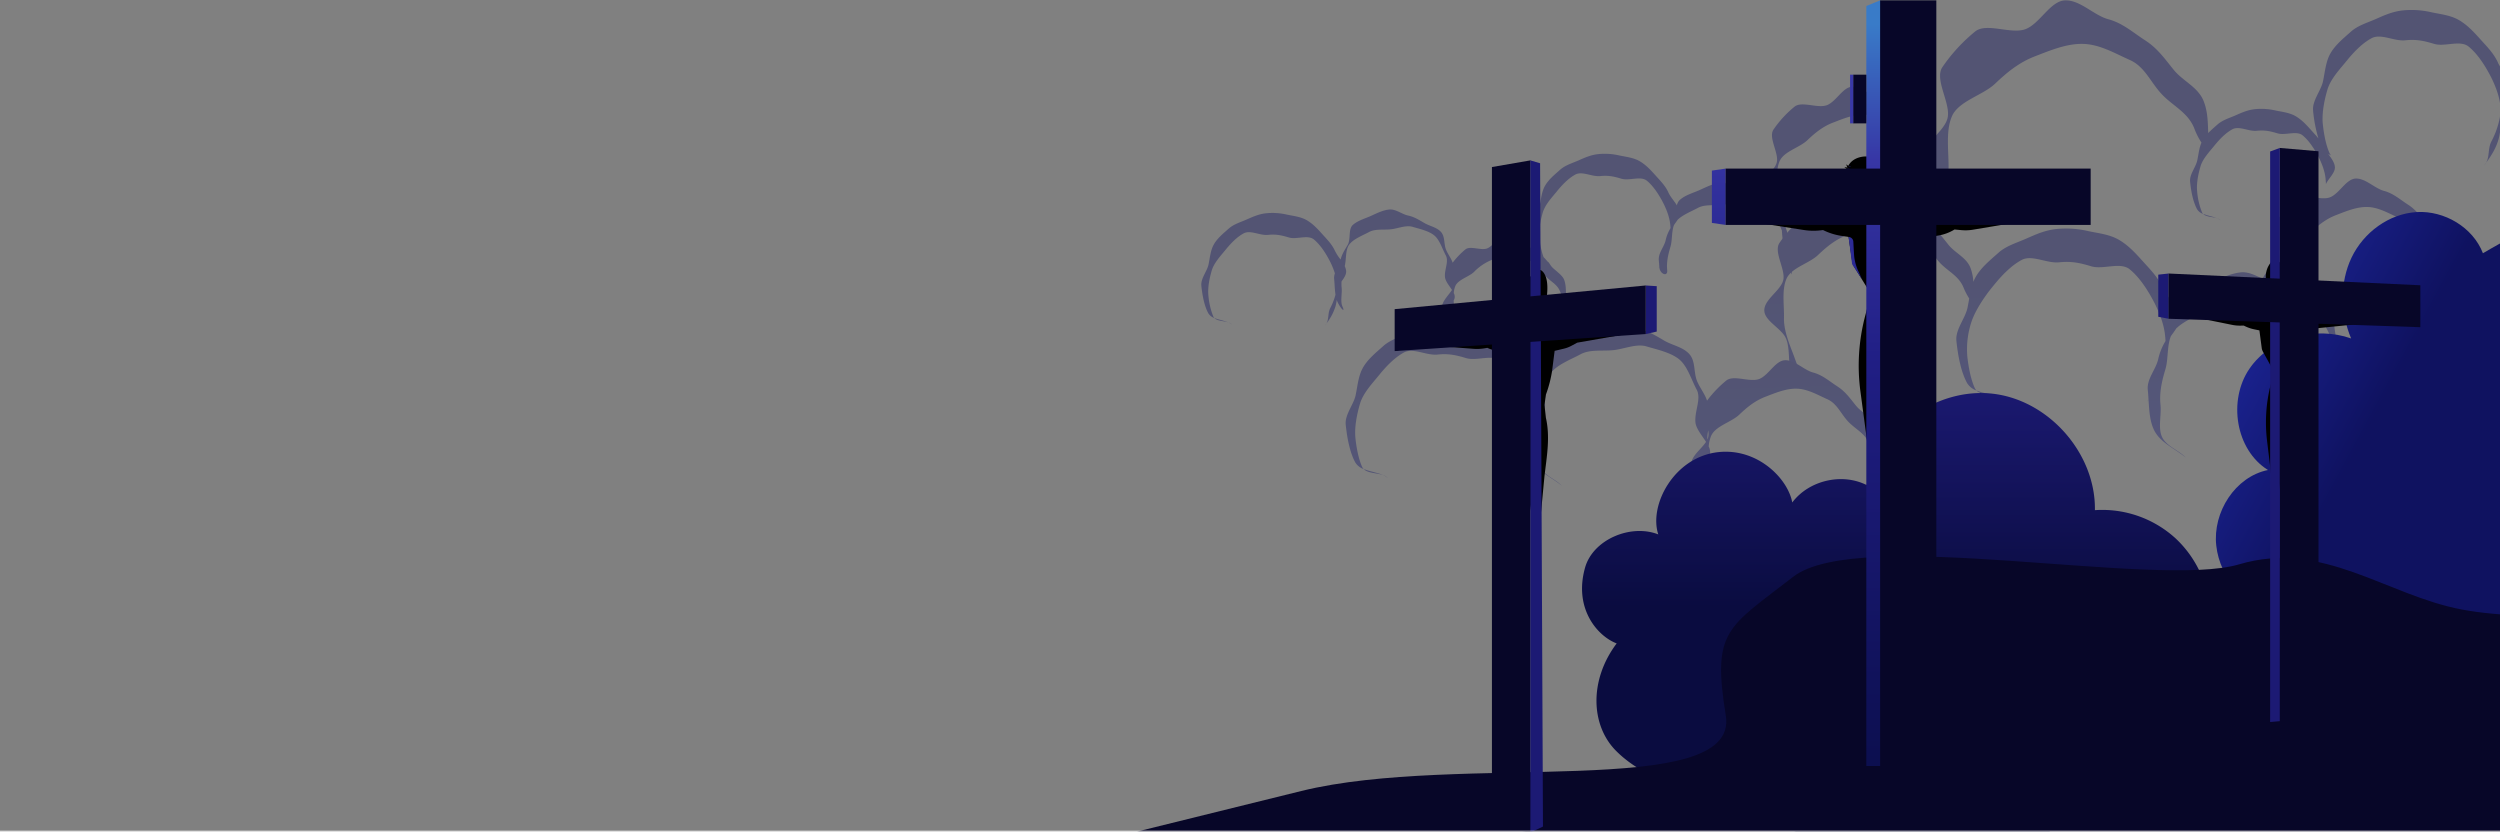 <svg xmlns="http://www.w3.org/2000/svg" xmlns:xlink="http://www.w3.org/1999/xlink" width="1440" height="479" viewBox="0 0 1440 479"><rect x="0" y="0" width="1440" height="479" fill="#808080" stroke="none"/><defs><clipPath id="a"><rect width="1440" height="479" transform="translate(0.5 8967.5)" fill="#fff" stroke="#707070" stroke-width="1"/></clipPath><linearGradient id="b" x1="73.68" y1="311.245" x2="4.805" y2="18.779" gradientUnits="objectBoundingBox"><stop offset="0" stop-color="#222eb1"/><stop offset="1" stop-color="#0f1260"/></linearGradient><linearGradient id="c" x1="10.565" y1="18.033" x2="1.35" y2="1.985" xlink:href="#b"/><linearGradient id="d" x1="0.713" y1="4.193" x2="0.531" y2="1.079" xlink:href="#b"/><linearGradient id="e" x1="10.835" y1="189.935" x2="1.065" y2="10.848" xlink:href="#b"/><linearGradient id="f" x1="42.109" y1="395.012" x2="2.552" y2="19.954" xlink:href="#b"/><linearGradient id="g" x1="0.767" y1="5.693" x2="0.534" y2="1.295" xlink:href="#b"/><linearGradient id="h" x1="106.736" y1="452.142" x2="11.546" y2="47.462" xlink:href="#b"/><linearGradient id="i" x1="11.675" y1="205.351" x2="1.905" y2="26.264" xlink:href="#b"/><linearGradient id="j" x1="45.514" y1="427.297" x2="5.957" y2="52.239" xlink:href="#b"/><linearGradient id="k" x1="6.072" y1="102.68" x2="-0.217" y2="-12.642" xlink:href="#b"/><linearGradient id="l" x1="23.866" y1="218.366" x2="-2.779" y2="-30.071" xlink:href="#b"/><linearGradient id="m" x1="7.174" y1="21.743" x2="-1.556" y2="-5.852" xlink:href="#b"/><linearGradient id="n" x1="7.687" y1="49.395" x2="-1.922" y2="-15.981" xlink:href="#b"/><linearGradient id="o" x1="0.693" y1="3.173" x2="0.494" y2="0.367" xlink:href="#b"/><linearGradient id="p" x1="62.515" y1="263.89" x2="-6.671" y2="-29.955" xlink:href="#b"/><linearGradient id="q" x1="27.125" y1="252.992" x2="-1.612" y2="-19.529" xlink:href="#b"/><linearGradient id="r" x1="7.135" y1="122.093" x2="0.036" y2="-8.003" xlink:href="#b"/><linearGradient id="s" x1="0.731" y1="3.888" x2="0.476" y2="0.272" xlink:href="#b"/><linearGradient id="t" x1="-0.083" y1="0.199" x2="0.363" y2="0.455" xlink:href="#b"/><linearGradient id="u" x1="0.5" y1="-0.043" x2="0.5" y2="0.436" gradientUnits="objectBoundingBox"><stop offset="0" stop-color="#1c1a74"/><stop offset="1" stop-color="#0a0c40"/></linearGradient><linearGradient id="v" x1="0.5" y1="0.029" x2="0.5" y2="0.994" gradientUnits="objectBoundingBox"><stop offset="0" stop-color="#397bc8"/><stop offset="0.185" stop-color="#3736a5"/><stop offset="0.462" stop-color="#201e84"/><stop offset="1" stop-color="#0c0f50"/></linearGradient><linearGradient id="w" x1="0.5" y1="-2.978" x2="0.5" y2="10.025" xlink:href="#v"/><linearGradient id="x" x1="-1.775" y1="0.593" x2="4.706" y2="0.328" xlink:href="#v"/></defs><g transform="translate(-0.5 -8967.5)" clip-path="url(#a)"><g transform="translate(546.42 10448.493)"><g transform="translate(146.037 -1480.782)"><g opacity="0.4"><g transform="translate(321.887)"><path d="M1683.545-1300.14c-.377.513-.759,1.027-1.15,1.542A7.7,7.7,0,0,0,1683.545-1300.14Z" transform="translate(-1265.378 1393.658)" fill="url(#b)"/><path d="M1693.158-1354.431a8.164,8.164,0,0,0-.609,1.842,48.777,48.777,0,0,1-4.893,14.011c-2.091,4.029-.987,8.653-3.041,12.253,3.116-4.237,5.737-8.471,7.205-13.7A48.231,48.231,0,0,0,1693.158-1354.431Z" transform="translate(-1266.45 1419.843)" fill="url(#c)"/><path d="M1301.832-1444.953c-2.31-5.22-6.341-9.207-10.076-13.365-3.772-4.2-7.516-8.287-12.4-11.123-4.832-2.808-10.381-3.315-15.962-4.512A50.346,50.346,0,0,0,1247.13-1475c-5.775.6-10.431,2.666-15.467,4.895-5.22,2.31-10.482,3.733-14.64,7.467-4.2,3.772-8.739,7.38-11.575,12.261-2.808,4.832-3.174,10.664-4.371,16.244-1.155,5.385-6.3,11.146-5.7,16.92a80.959,80.959,0,0,0,3.064,15.941c-1.324-1.655-2.795-3.2-4.211-4.778-2.728-3.037-5.435-5.994-8.965-8.044-3.495-2.031-7.507-2.4-11.543-3.263a36.386,36.386,0,0,0-11.764-.758c-4.176.43-7.543,1.928-11.185,3.54-3.775,1.671-7.58,2.7-10.587,5.4-1.759,1.58-3.594,3.125-5.231,4.828-.213-6.122-.223-12.182-2.559-18.241-3.183-8.255-11.972-11.62-17.263-18.136-5.484-6.754-9.36-12.418-16.515-17.041-7.227-4.669-12.931-9.935-21.243-12.156-8.229-2.2-16.359-11.311-25.046-10.841-8.382.454-14.3,13.355-22.555,16.538s-22.533-3.92-29.05,1.371a97.286,97.286,0,0,0-18.937,20.625c-4.669,7.226,5.208,21.149,2.987,29.461-1.162,4.349-5.374,8.36-9.018,12.458a36.046,36.046,0,0,1-5.561-5.007c-3.524-4.34-6.015-7.98-10.612-10.95-4.644-3-8.31-6.384-13.651-7.811-5.288-1.413-10.512-7.268-16.095-6.966-5.386.292-9.189,8.582-14.494,10.627s-14.48-2.519-18.667.882a62.525,62.525,0,0,0-12.169,13.253c-3,4.644,3.347,13.591,1.92,18.932-1.413,5.288-9.844,9.8-9.542,15.38.291,5.386,9.043,8.985,11.088,14.29,2.529,6.56.008,15.8,4.547,20.616,4.705,5,.809-8.269-1.1-13.208-2.3-5.953-4.746-12.162-4.6-18.167.156-6.224-1.2-14.177,1.284-19.78s11.427-7.693,15.935-11.988c4.349-4.143,8.8-7.843,14.757-10.138s11.794-4.746,17.8-4.6c6.225.156,11.729,3.473,17.333,5.958s7.632,8.267,11.927,12.775a43.965,43.965,0,0,0,4.549,3.977,9.225,9.225,0,0,0-.487,3.4c.373,6.893,9.643,11.9,14.7,18.058a11.289,11.289,0,0,1,.742,3.926c-.051,5.961-6.866,12.505-9.061,17.94,2.449-4.467,9.923-9.363,11-14.358a7.751,7.751,0,0,0,.035-2.873c3.655,10.177,8.171,18.759,5.208,11.073-3.573-9.264-7.386-18.927-7.152-28.271.243-9.687-1.868-22.062,2-30.782s17.782-11.972,24.8-18.655c6.768-6.447,13.7-12.2,22.965-15.776s18.354-7.385,27.7-7.151c9.687.243,18.253,5.405,26.973,9.272s11.878,12.865,18.561,19.881c6.447,6.768,15.028,10.379,18.6,19.644a40.608,40.608,0,0,0,4.094,8.057c-1.38,3.176-1.684,6.8-2.432,10.288-.835,3.895-4.554,8.06-4.123,12.236.532,5.164,1.611,11.333,3.912,15.647a6.657,6.657,0,0,0,3.593,2.931,3.149,3.149,0,0,1-.624-.883,41.7,41.7,0,0,1-2.822-12.062c-.483-4.687.672-10.254,1.942-14.5,1.317-4.405,5.092-8.361,7.948-11.873s6.36-7.273,10.4-9.459c3.9-2.11,9.38,1.344,14.066.861s7.788.232,12.037,1.5c4.405,1.317,10.822-1.742,14.333,1.113s6.418,7.277,8.6,11.322c2.11,3.9,4.142,8.73,4.624,13.416.111,1.075.19,2.191.234,3.322,1.455-3.211,5.495-6.55,5.147-9.928-.272-2.64-2.118-5.068-3.848-7.417a14.136,14.136,0,0,0,1.672.815,4.369,4.369,0,0,1-.863-1.221c-2.136-4.653-3.349-11.3-3.9-16.68-.668-6.48.93-14.178,2.686-20.054,1.82-6.091,7.041-11.562,10.99-16.418s8.795-10.056,14.386-13.081c5.394-2.917,12.971,1.859,19.451,1.191s10.769.32,16.645,2.076c6.092,1.82,14.965-2.409,19.821,1.539s8.875,10.064,11.9,15.656c2.917,5.394,5.726,12.072,6.394,18.552.153,1.487.263,3.03.324,4.594,2.012-4.441,7.6-9.058,7.117-13.729C1310.106-1434.874,1304.061-1439.917,1301.832-1444.953Z" transform="translate(-876.876 1480.782)" fill="url(#d)"/><path d="M1377.852-1240.612c-2.491-1.117-5.608-1.5-8.106-2.519C1371.484-1241.339,1375.182-1241.556,1377.852-1240.612Z" transform="translate(-1114.588 1366.163)" fill="url(#e)"/><path d="M1385.4-1238.266a8.576,8.576,0,0,1,2,1.2A4.975,4.975,0,0,0,1385.4-1238.266Z" transform="translate(-1122.139 1363.816)" fill="url(#f)"/></g><g transform="translate(0 88.359)"><path d="M595.6-1256.57c-.438-4.254-3.047-6.9-4.688-10.606-1.7-3.845-.644-8.7-3.4-11.767-2.779-3.093-7.1-3.665-10.7-5.754-3.56-2.069-6.522-3.987-10.633-4.869-3.967-.851-7.849-4.283-12.1-3.845s-8.248,2.57-11.958,4.213c-3.845,1.7-8.373,2.961-11.435,5.712a5.746,5.746,0,0,0-1.631,3.109c-1.569-2.569-3.826-4.989-4.9-7.405-1.7-3.845-4.672-6.782-7.423-9.845-2.779-3.094-5.537-6.1-9.132-8.194-3.559-2.068-7.647-2.442-11.758-3.323a37.08,37.08,0,0,0-11.983-.773c-4.254.438-7.684,1.964-11.394,3.606-3.845,1.7-7.721,2.75-10.784,5.5-3.094,2.778-6.438,5.436-8.527,9.031-2.069,3.56-2.338,7.856-3.22,11.967-.851,3.967-4.639,8.21-4.2,12.464a52.174,52.174,0,0,0,3.139,14.146c-2.84-1.909-5.217-3.949-8.569-4.845-3.553-.949-7.063-4.884-10.814-4.681-3.619.2-6.174,5.767-9.739,7.141s-9.73-1.693-12.543.592a43.732,43.732,0,0,0-7.324,7.67c-.859-2.589-2.533-4.615-3.685-7.221-1.521-3.435-.575-7.776-3.033-10.512-2.482-2.764-6.344-3.274-9.556-5.141-3.18-1.848-5.827-3.562-9.5-4.35-3.544-.76-7.012-3.827-10.812-3.435s-7.369,2.3-10.683,3.763c-3.435,1.52-7.48,2.646-10.216,5.1-2.764,2.482-1.1,8.26-2.963,11.472-1.729,2.975-3.256,5.207-4.092,8.487a29.325,29.325,0,0,1-3.225-4.946c-1.671-3.775-4.586-6.658-7.287-9.665-2.728-3.037-5.436-5.993-8.965-8.044-3.495-2.031-7.507-2.4-11.543-3.263a36.384,36.384,0,0,0-11.763-.759c-4.176.43-7.543,1.928-11.185,3.54-3.775,1.671-7.58,2.7-10.587,5.4-3.037,2.727-6.32,5.336-8.371,8.866-2.031,3.495-2.295,7.712-3.161,11.748-.836,3.894-4.554,8.06-4.124,12.236.532,5.164,1.611,11.334,3.912,15.648a6.659,6.659,0,0,0,3.593,2.931,3.156,3.156,0,0,1-.624-.883,41.693,41.693,0,0,1-2.822-12.062c-.483-4.686.672-10.253,1.942-14.5,1.317-4.405,5.092-8.361,7.947-11.873s6.36-7.272,10.4-9.459c3.9-2.11,9.38,1.344,14.066.861s7.788.231,12.038,1.5c4.4,1.316,10.821-1.743,14.333,1.113s6.418,7.278,8.605,11.322a45.9,45.9,0,0,1,3.535,8.25,7.51,7.51,0,0,0-.433,3.213c.3,2.925.307,6.1.772,9.032a35.634,35.634,0,0,1-2.995,7.707c-1.512,2.914-.714,6.258-2.2,8.862a30.374,30.374,0,0,0,5.211-9.906,25.431,25.431,0,0,0,.706-3.617,12.354,12.354,0,0,0,.8,1.9c2.17,4.07,3.991,5.182,2.534,2.008-1.406-3.062-.151-7.389-.515-10.927a21.522,21.522,0,0,1-.046-3.662c1.454-1.99,2.843-4.015,2.633-6.053a8.507,8.507,0,0,0-.818-2.74c1.05-3.989.24-9.52,2.764-12.625,2.6-3.2,7.584-5.036,11.264-7.026,3.55-1.92,8.2-1.12,12.464-1.56s8.772-2.568,12.639-1.412c4.009,1.2,9.212,2.3,12.408,4.9s4.677,7.824,6.667,11.5c1.92,3.55-.879,8.277-.44,12.542.247,2.4,2.458,4.949,4.029,7.4-1.85,2.854-4.766,5.6-5.6,8.622-2.394,8.683,3.438,1.633,9.77,14.579-.187-4.284-3.19-8.172-3.088-12.207.038-1.538-.06-3.233-.117-4.949a4.947,4.947,0,0,0,.5-1.125,4.534,4.534,0,0,0-.45-3.112,12.665,12.665,0,0,1,.933-4.106c1.67-3.765,7.678-5.169,10.707-8.055a29.841,29.841,0,0,1,9.916-6.812c4-1.543,7.925-3.189,11.96-3.088,4.182.105,7.881,2.334,11.647,4s5.128,5.555,8.014,8.585c2.784,2.922,6.489,4.481,8.031,8.481,1.475,3.825,5.106,7.382,5.072,11.246-.034,4.005-4.614,8.4-6.089,12.055,1.646-3,6.668-6.292,7.394-9.648.719-3.316-2.564-7.057-2.834-10.515-.261-3.338.056-6.624-1.21-9.909-.9-2.322-4.076-4.523-6.546-6.81-1.322-1.224-2.159-3.32-2.962-3.58a30.015,30.015,0,0,0-2.337-2.6,46.639,46.639,0,0,1-2.347-11.011c-.492-4.774.685-10.445,1.979-14.773,1.341-4.487,5.186-8.517,8.1-12.094s6.478-7.408,10.6-9.636c3.974-2.149,9.555,1.369,14.328.878s7.933.235,12.262,1.529c4.487,1.341,11.024-1.775,14.6,1.134s6.537,7.414,8.766,11.533c2.149,3.973,4.218,8.892,4.71,13.666.071.689.125,1.4.171,2.111a22.94,22.94,0,0,0-2.786,6.879c-.851,3.967-4.4,7.491-3.965,11.745.123,1.2.2,2.437.279,3.685-.2.268-.4.535-.6.8a5.628,5.628,0,0,0,.6-.757c.257,4.212,4.957,5.9,4.549,1.935-.492-4.774.584-9.221,1.878-13.549,1.13-3.783.568-8.963,2.1-12.641.686-.94,1.393-1.888,1.979-2.842,3.056-3,7.987-4.886,11.722-6.906,3.974-2.149,9.178-1.254,13.952-1.746s9.819-2.874,14.148-1.581c4.487,1.341,10.312,2.573,13.889,5.482s5.235,8.758,7.463,12.877c2.149,3.973-.984,9.265-.492,14.039.31,3,3.37,6.223,5.1,9.261a24.381,24.381,0,0,1,.194-5.108A35.932,35.932,0,0,0,595.6-1256.57Z" transform="translate(-255.11 1310.105)" fill="url(#g)"/><path d="M393.626-1121.346c-.273.371-.549.742-.832,1.115A5.57,5.57,0,0,0,393.626-1121.346Z" transform="translate(-321.515 1219.067)" fill="url(#h)"/><path d="M277.781-1124.779c-2.492-1.117-5.608-1.5-8.106-2.519C271.413-1125.506,275.11-1125.723,277.781-1124.779Z" transform="translate(-262.135 1221.937)" fill="url(#i)"/><path d="M285.332-1122.433a8.579,8.579,0,0,1,2,1.2A4.967,4.967,0,0,0,285.332-1122.433Z" transform="translate(-269.686 1219.591)" fill="url(#j)"/></g><g transform="translate(324.291 102.638)"><path d="M1130.166-1042.812c-3.852-1.757-8.713-2.326-12.594-3.911C1120.276-1043.944,1126.047-1044.311,1130.166-1042.812Z" transform="translate(-995.368 1168.797)" fill="url(#k)"/><path d="M1141.9-1039.168a13.054,13.054,0,0,1,2.972,1.816A7.546,7.546,0,0,0,1141.9-1039.168Z" transform="translate(-1007.1 1165.153)" fill="url(#l)"/><path d="M1517.8-1007.513c3.959-2.858,7.854-5.857,8.869-9.468.607-2.16-.213-4.481-1.581-6.877.09,3.477.111,6.9-1.4,9.819A23.065,23.065,0,0,1,1517.8-1007.513Z" transform="translate(-1188.398 1157.769)" fill="url(#m)"/><path d="M1510.122-992.285c-3.2,2.309-6.44,4.526-8.241,6.9C1504.06-987.647,1507.239-989.887,1510.122-992.285Z" transform="translate(-1180.72 1142.542)" fill="url(#n)"/><path d="M1276.172-1229.537c-.4-5.049.085-10.019-1.831-14.986-2.079-5.391-7.818-7.589-11.273-11.844-3.581-4.41-6.112-8.109-10.785-11.128-4.719-3.049-8.444-6.488-13.872-7.938-5.374-1.436-10.683-7.386-16.356-7.08-5.474.3-9.338,8.721-14.729,10.8s-14.715-2.56-18.97.9a63.527,63.527,0,0,0-12.367,13.468c-3.049,4.719,3.4,13.811,1.951,19.239-1.236,4.627-7.753,8.668-9.348,13.322-4.077-1.9-8.2-4.159-12.578-3.707-6.434.663-12.475,3.888-18.086,6.371-5.815,2.574-12.663,4.479-17.3,8.64a8.686,8.686,0,0,0-2.467,4.7c-2.373-3.885-5.787-7.544-7.4-11.2-2.574-5.815-7.066-10.257-11.226-14.89-4.2-4.679-8.374-9.233-13.811-12.393-5.384-3.129-11.565-3.693-17.783-5.027a56.066,56.066,0,0,0-18.123-1.169c-6.433.663-11.621,2.971-17.232,5.454-5.815,2.574-11.678,4.159-16.311,8.319-4.678,4.2-9.736,8.222-12.9,13.659a22.158,22.158,0,0,0-1.451,3.026,27.5,27.5,0,0,0-1.636-8.016c-2.327-6.035-8.751-8.494-12.619-13.257-4.009-4.937-6.842-9.077-12.072-12.456-5.282-3.413-9.453-7.262-15.528-8.885-6.016-1.607-11.958-8.268-18.308-7.924-6.127.331-10.452,9.762-16.487,12.089s-16.471-2.865-21.234,1a71.138,71.138,0,0,0-13.843,15.077c-3.413,5.282,3.807,15.459,2.184,21.535-1.607,6.016-11.2,11.146-10.854,17.5.331,6.127,10.286,10.22,12.613,16.255,2.878,7.462.009,17.968,5.173,23.451,5.352,5.685,14.339,3.614,21.325,6.814-4.947-3.016-11.3-1.082-15.094-5.62-3.656-4.378-5.312-10.6-7.479-16.219-2.611-6.772-5.4-13.835-5.228-20.666.178-7.081-1.366-16.126,1.461-22.5s13-8.751,18.127-13.637c4.947-4.713,10.015-8.921,16.787-11.532s13.416-5.4,20.247-5.227c7.081.177,13.343,3.951,19.717,6.777s8.682,9.4,13.567,14.532c4.713,4.947,10.985,7.587,13.6,14.359a39.211,39.211,0,0,0,3.2,6.109c-.325,1.839-.637,3.69-1.029,5.516-1.286,6-7.016,12.417-6.353,18.851.82,7.956,2.482,17.461,6.026,24.107a10.262,10.262,0,0,0,5.542,4.522,4.849,4.849,0,0,1-.967-1.367c-2.379-5.183-3.73-12.592-4.348-18.582a50.351,50.351,0,0,1,2.7-20.438c3.564-9.628,11.827-19.319,12.541-20.2,4.4-5.411,9.8-11.2,16.028-14.573,6.01-3.251,14.451,2.07,21.671,1.326s12,.357,18.544,2.313c6.786,2.028,16.672-2.684,22.082,1.715s9.888,11.212,13.257,17.442c3.25,6.01,6.38,13.449,7.124,20.669.107,1.04.189,2.109.258,3.187a34.686,34.686,0,0,0-4.212,10.41c-1.286,6-6.659,11.329-6,17.763.187,1.814.307,3.686.421,5.574-.3.4-.6.81-.907,1.216a8.581,8.581,0,0,0,.912-1.144c.388,6.369.737,12.912,3.463,18.024,3.675,6.889,12.1,10.386,18,15.307-3.983-4.208-11.246-6.535-13.712-11.908-2.38-5.184-.255-12.508-.872-18.5-.744-7.22.883-13.945,2.839-20.492,1.71-5.723.859-13.56,3.185-19.123,1.041-1.426,2.124-2.865,3.011-4.313,4.625-4.526,12.067-7.375,17.708-10.426,6.01-3.25,13.881-1.9,21.1-2.641,6.368-.656,22.612,1.417,21.7-2.3,6.744,1.994,15.37,3.867,20.7,8.2,5.411,4.4,7.917,13.245,11.287,19.475,3.25,6.01-1.488,14.013-.745,21.233.468,4.534,5.095,9.4,7.713,13.984a36.785,36.785,0,0,1,.293-7.7,54.316,54.316,0,0,0,.3-16.459c-.663-6.434-4.608-10.429-7.091-16.04-2.573-5.815-.974-13.164-5.135-17.8-4.2-4.679-10.739-5.543-16.177-8.7-4.151-2.412-7.772-4.681-12.059-6.208-.135-5.82-.874-12.539,1.312-17.47,2.525-5.695,11.613-7.818,16.194-12.182,4.42-4.21,8.947-7.969,15-10.3s11.986-4.823,18.088-4.67c6.326.158,11.92,3.53,17.615,6.054s7.756,8.4,12.12,12.983c4.21,4.42,9.814,6.778,12.147,12.828,2.23,5.784,7.721,11.165,7.671,17.008-.052,6.058-6.977,12.708-9.208,18.231,2.489-4.539,10.085-9.515,11.184-14.591C1281.545-1218.65,1276.581-1224.307,1276.172-1229.537Z" transform="translate(-881.52 1282.524)" fill="url(#o)"/></g><g transform="translate(83.136 184.168)"><path d="M606.342-951.114c-.376.511-.755,1.022-1.145,1.535A7.676,7.676,0,0,0,606.342-951.114Z" transform="translate(-507.093 1041.155)" fill="url(#p)"/><path d="M457.291-952.609a11.792,11.792,0,0,1,2.756,1.655A6.831,6.831,0,0,0,457.291-952.609Z" transform="translate(-435.758 1041.876)" fill="url(#q)"/><path d="M446.9-955.839c-3.429-1.537-7.718-2.061-11.156-3.467C438.134-956.839,443.223-957.138,446.9-955.839Z" transform="translate(-425.365 1045.106)" fill="url(#r)"/><path d="M722.741-1048.939c-.4-5.049.084-10.019-1.831-14.986-2.078-5.391-7.818-7.588-11.273-11.844-3.581-4.41-6.112-8.109-10.785-11.128-4.719-3.049-8.444-6.487-13.872-7.938-5.374-1.436-10.683-7.386-16.356-7.079-5.474.3-9.338,8.721-14.73,10.8s-14.715-2.559-18.971.9a66.165,66.165,0,0,0-11.064,11.584c-1.3-3.914-3.843-6.965-5.587-10.9-2.3-5.2-.87-11.761-4.587-15.9-3.754-4.18-9.595-4.952-14.452-7.775-4.809-2.8-8.812-5.387-14.367-6.578-5.36-1.15-10.6-5.787-16.353-5.2s-11.145,3.473-16.157,5.692c-5.2,2.3-11.312,4-15.451,7.718-4.18,3.754-1.658,12.492-4.481,17.35-2.085,3.588-3.985,6.448-5.311,9.976-1.95-2.8-4.222-5.483-5.41-8.167-2.3-5.2-6.312-9.164-10.029-13.3-3.754-4.18-7.481-8.249-12.339-11.072-4.809-2.795-10.332-3.3-15.887-4.49a50.063,50.063,0,0,0-16.19-1.044c-5.748.592-10.382,2.653-15.395,4.872-5.2,2.3-10.433,3.715-14.572,7.432-4.18,3.754-8.7,7.345-11.521,12.2-2.8,4.81-3.159,10.614-4.351,16.169-1.149,5.36-6.268,11.093-5.676,16.841.733,7.108,2.218,15.6,5.384,21.537a9.161,9.161,0,0,0,4.946,4.033,4.338,4.338,0,0,1-.858-1.215c-2.126-4.631-3.333-11.25-3.884-16.6-.665-6.45.926-14.112,2.673-19.96,1.812-6.063,7.008-11.508,10.938-16.341s8.754-10.01,14.32-13.02c5.369-2.9,12.91,1.85,19.36,1.186s10.718.318,16.567,2.066c6.063,1.812,14.895-2.4,19.728,1.532s8.833,10.016,11.843,15.582a58.955,58.955,0,0,1,5.6,14.036,14.011,14.011,0,0,0-1.739,7.481c.314,3.044.416,6.271.678,9.431a50.878,50.878,0,0,1-3.324,7.867c-2.081,4.01-.983,8.612-3.026,12.2,3.1-4.217,5.71-8.431,7.172-13.633.018-.066.031-.138.049-.2a21.314,21.314,0,0,0,1.926,5.488c3.282,6.155,10.81,9.279,16.083,13.675-3.559-3.759-10.047-5.838-12.251-10.638-2.126-4.631-.228-11.174-.779-16.526a39.407,39.407,0,0,1,1.238-13.577c1.354-2.057,2.364-4.135,2.149-6.225a9.844,9.844,0,0,0-.241-1.321c.9-5.722.355-12.683,3.71-16.809,3.93-4.833,11.47-7.616,17.036-10.627,5.369-2.9,12.4-1.694,18.851-2.359s13.268-3.884,19.116-2.136c6.063,1.812,13.933,3.477,18.766,7.407s7.073,11.833,10.083,17.4c2.9,5.369-1.329,12.519-.665,18.969.374,3.626,3.726,7.488,6.1,11.2-2.8,4.316-8.736,8.3-8.479,13.036a6.916,6.916,0,0,0,1.535,3.74,29.617,29.617,0,0,0-6.141,5.285,68.241,68.241,0,0,1,6.195-5.212c2.722,3.594,8.12,6.663,9.68,10.709,2.57,6.667.008,16.052,4.621,20.951,4.781,5.079,12.81,3.228,19.051,6.088-4.42-2.695-10.1-.967-13.484-5.021-3.266-3.911-4.746-9.47-6.681-14.49-2.333-6.05-4.823-12.36-4.671-18.462.059-2.326-.091-4.89-.178-7.485a7.431,7.431,0,0,0,.752-1.7,6.86,6.86,0,0,0-.679-4.721,19.143,19.143,0,0,1,1.41-6.2c2.525-5.695,11.613-7.818,16.194-12.182,4.42-4.21,8.947-7.97,15-10.3s11.986-4.823,18.088-4.67c6.326.158,11.919,3.53,17.615,6.055s7.756,8.4,12.12,12.983c4.21,4.419,9.814,6.778,12.147,12.827,2.23,5.784,7.721,11.165,7.671,17.008-.052,6.058-6.977,12.708-9.208,18.232,2.489-4.539,10.085-9.516,11.184-14.591C728.115-1038.051,723.151-1043.709,722.741-1048.939Zm-98.233-8.572a7.666,7.666,0,0,1-.48,1.281,22.511,22.511,0,0,1,.314-4.275c.065-.34.112-.673.167-1.009A9.391,9.391,0,0,1,624.508-1057.51Z" transform="translate(-415.697 1125.038)" fill="url(#s)"/></g></g></g><g transform="translate(28.958 -1358.906)"><path d="M1357.32-965.239c-.72-12.724,5.235-25.377,14.767-33.73s22.33-12.541,35.017-12.611c-18.385-5.905-33.715-22.386-35.821-41.631s10.905-39.655,29.767-43.509c-18.672-11.7-23.062-40.09-10.718-58.244s37.873-24.816,58.636-17.543c-6.23-14.8-6.628-32.265.3-46.674s21.5-25.171,37.442-26.117,32.4,8.74,38.18,23.722c13.447-7.847,27.269-15.7,42.557-18.686s32.553-.321,43.765,10.625c12.3,12,14.7,30.663,15.887,47.8.611,8.8,1.089,17.664.068,26.418-1.421,12.179-5.7,23.8-9.942,35.278-12.292,33.259-24.845,67.009-45.85,95.495-6.175,8.374-13.187,16.356-22.047,21.785-9.111,5.583-19.687,8.182-30.075,10.7L1400.12-963.232C1386.679-959.968,1371.328-957.023,1357.32-965.239Z" transform="translate(-669.6 1245.363)" fill="url(#t)"/><path d="M1040.438-915.238a62.605,62.605,0,0,0-19.892-44.974,62.607,62.607,0,0,0-46.427-16.213c.545-32.711-26.624-63.541-59.145-67.114s-65.734,20.622-72.3,52.672c-14.222-7.19-33.305-2.733-42.872,10.012-2.566-13.851-20.043-31.447-42.591-29-25.394,2.755-40.14,30.423-34.586,47.4-15.716-6.227-37.58,2.852-42.169,19.122-6.682,23.689,7.252,39.527,18.2,43.659-16.036,21.349-14.85,47.279-.392,61.846,11.628,11.716,27.519,17.977,42.948,23.843,21.276,8.089,42.609,16.027,63.942,23.965,27.9,10.382,56.025,20.823,85.415,25.573,18.655,3.015,41.142,2.123,51.971-13.365,9.993-14.292,5.2-34.422,12.25-50.375,3.414-7.73,9.416-14.005,15.679-19.678a188.377,188.377,0,0,1,60.627-36.843c2.4-.891,4.937-1.822,6.535-3.817C1042.323-894.386,1040.525-903.312,1040.438-915.238Z" transform="translate(-342.334 1148.191)" fill="url(#u)"/></g></g><g transform="translate(208.064 10289.612)"><path d="M1419.461-917.663C1338.41-893,1253.836-888.3,1210.374-896.52s-80.073-40.3-128.135-26.025-219.216-22.136-256.976,7.23-46.824,30.541-38.768,79.875S632.449-814.3,542-791.977s-99.844,24.668-99.844,24.668l156.227,80.391,342.434-16.693,321.042-40.207,130.582-105.716L1445.3-893Z" transform="translate(0 -74.524)" fill="#070628"/><g transform="translate(595.765 -1321.901)"><g transform="translate(205.612 89.897)"><path d="M951.588-1211.062s-11.111-.979-12.417,10.122-54.2,17.632-54.2,17.632l2.612,10.319,27.506,4.286a35.8,35.8,0,0,0,10.225.115l.777-.1h0a35.821,35.821,0,0,0,10.456,3.331l4.258.663,2.048,14.046a7.94,7.94,0,0,0,1.1,3.027l11.243,18.192-3.609,5.551-1.3,4.976a112.06,112.06,0,0,0-2.654,43.137l7.563,56.7,27.2-144.757,10.182-1.715a25.932,25.932,0,0,0,9.267-3.475h0l3.839.368a25.9,25.9,0,0,0,6.781-.241l24.337-4.1,6.53-23.707-62.69,1.306-9.8-15.695Z" transform="translate(-884.97 1211.084)"/><path d="M952.133-1202l-1.959-.122,1.837,1.347.122-1.224" transform="translate(-897.279 1209.392)"/><path d="M953.656-1204.336l-.774.956-.8-2.134Z" transform="translate(-897.64 1210.032)"/><path d="M952.54-1203.293l-1.721-.2,1.555,1.274.166-1.073" transform="translate(-897.401 1209.651)"/><path d="M953.57-1204.316l1.057.626.453-.259Z" transform="translate(-897.92 1209.806)" fill="#1c1a74"/><path d="M952.108-1200.513l1.144,0-.261-.4Z" transform="translate(-897.644 1209.165)" fill="#1c1a74"/><path d="M954.359-1202.9l-1.636.111.626.18Z" transform="translate(-897.76 1209.539)" fill="#1c1a74"/></g><g transform="translate(279.547)"><rect width="32.449" height="440.995" fill="#070628"/></g><g transform="translate(271.673)"><path d="M974.356-880.906H966.4v-437.758l7.952-3.237Z" transform="translate(-966.404 1321.901)" fill="url(#v)"/></g><g transform="translate(182.72 96.897)"><path d="M864.684-1170.007l-7.933-1.154V-1201.3l7.933-1.154Z" transform="translate(-856.752 1202.456)" fill="url(#w)"/></g><g transform="translate(190.653 96.897)"><rect width="210.237" height="32.449" fill="#070628"/></g><rect width="7.563" height="28.055" transform="translate(264.109 42.803)" fill="#070628"/><rect width="1.798" height="28.055" transform="translate(262.311 42.803)" fill="#3938a7"/><g transform="translate(439.835 85.003)"><path d="M1246.167-1138.766s-8.485,4.993-4.514,16.631c-.845,7.914-41.643,10.173-41.643,10.173l1.765,7.613,19.408,3.928a22.991,22.991,0,0,0,5.17.448l1.549-.041.479.239a23,23,0,0,0,5.712,1.966l2.828.572,1.322,10.081a6.21,6.21,0,0,0,.711,2.18l7.215,13.1-2.31,3.922-.833,3.538a88.415,88.415,0,0,0-1.7,30.765l4.846,40.287,17.517-104.454,32.963-3.349,3.9-16.16-38.3-.77-6.156-11.364Z" transform="translate(-1178.666 1202.326)"/><g transform="translate(69.941)"><path d="M1282.27-888.849l-22.354,1.919v-330.187l22.354,1.918Z" transform="translate(-1259.916 1217.117)" fill="#070628"/></g><g transform="translate(64.437 0.005)"><path d="M1258.689-886.934l-5.558.477v-328.608l5.558-2.047Z" transform="translate(-1253.131 1217.112)" fill="#1c1a74"/></g><g transform="translate(0 72.329)"><path d="M1179.62-1101.894l-5.921-1.128V-1127.3l5.921-.653Z" transform="translate(-1173.699 1127.956)" fill="#1c1a74"/></g><g transform="translate(5.921 72.329)"><path d="M1326.03-1097.027,1181-1101.894v-26.062l145.033,6.769Z" transform="translate(-1180.998 1127.956)" fill="#070628"/></g></g><g transform="translate(0 92.164)"><path d="M728.266-1072.8a71.042,71.042,0,0,1-3.6,13.964l-.831,5.947.831,7.468c2.534,11.083.5,22.212-.831,33.6l-4.076,42.833-18.519-114.831-4.518-.344a15.244,15.244,0,0,1-5.774-1.623h0l-1.1.2a26.914,26.914,0,0,1-6.925.37l-15.515-1.181-3.92-17.168,39.249-2.492,6.474-12.756,10.111-12.488s9.023-.633,5.271,19.84c.909,8.729,45.855,9.49,45.855,9.49l-1.99,8.715-25.747,4.5-3.4,1.828a17.5,17.5,0,0,1-4.252,1.618l-5.371,1.278-1.427,11.231" transform="translate(-637.548 1193.755)"/><g transform="translate(56.025)"><path d="M700.574-825l22.2,3.835v-387.126l-22.2,3.845Z" transform="translate(-700.574 1208.289)" fill="#070628"/></g><g transform="translate(78.172 0.009)"><path d="M727.874-821.17l7.247-3.395-1.652-382.05-5.6-1.662Z" transform="translate(-727.874 1208.277)" fill="#1c1a74"/></g><g transform="translate(144.597 72.059)"><path d="M809.756-1091.48l6.357-1.432v-26.147l-6.357-.4Z" transform="translate(-809.756 1119.461)" fill="#1c1a74"/></g><g transform="translate(0 72.059)"><path d="M631.511-1081.666l144.6-9.814v-27.981l-144.6,13.635Z" transform="translate(-631.511 1119.461)" fill="#070628"/></g></g><path d="M953.8-1153.9h0a2.839,2.839,0,0,1,2.739,2.682l.388,7.041a27.232,27.232,0,0,0,2.364,9.694l2.232,4.949-5.284-8.05a3.031,3.031,0,0,1-.472-1.272Z" transform="translate(-692.352 1290.186)" fill="url(#x)"/></g></g><rect width="1443" height="511" transform="translate(0 9446.01)" fill="#fff"/></g></svg>
